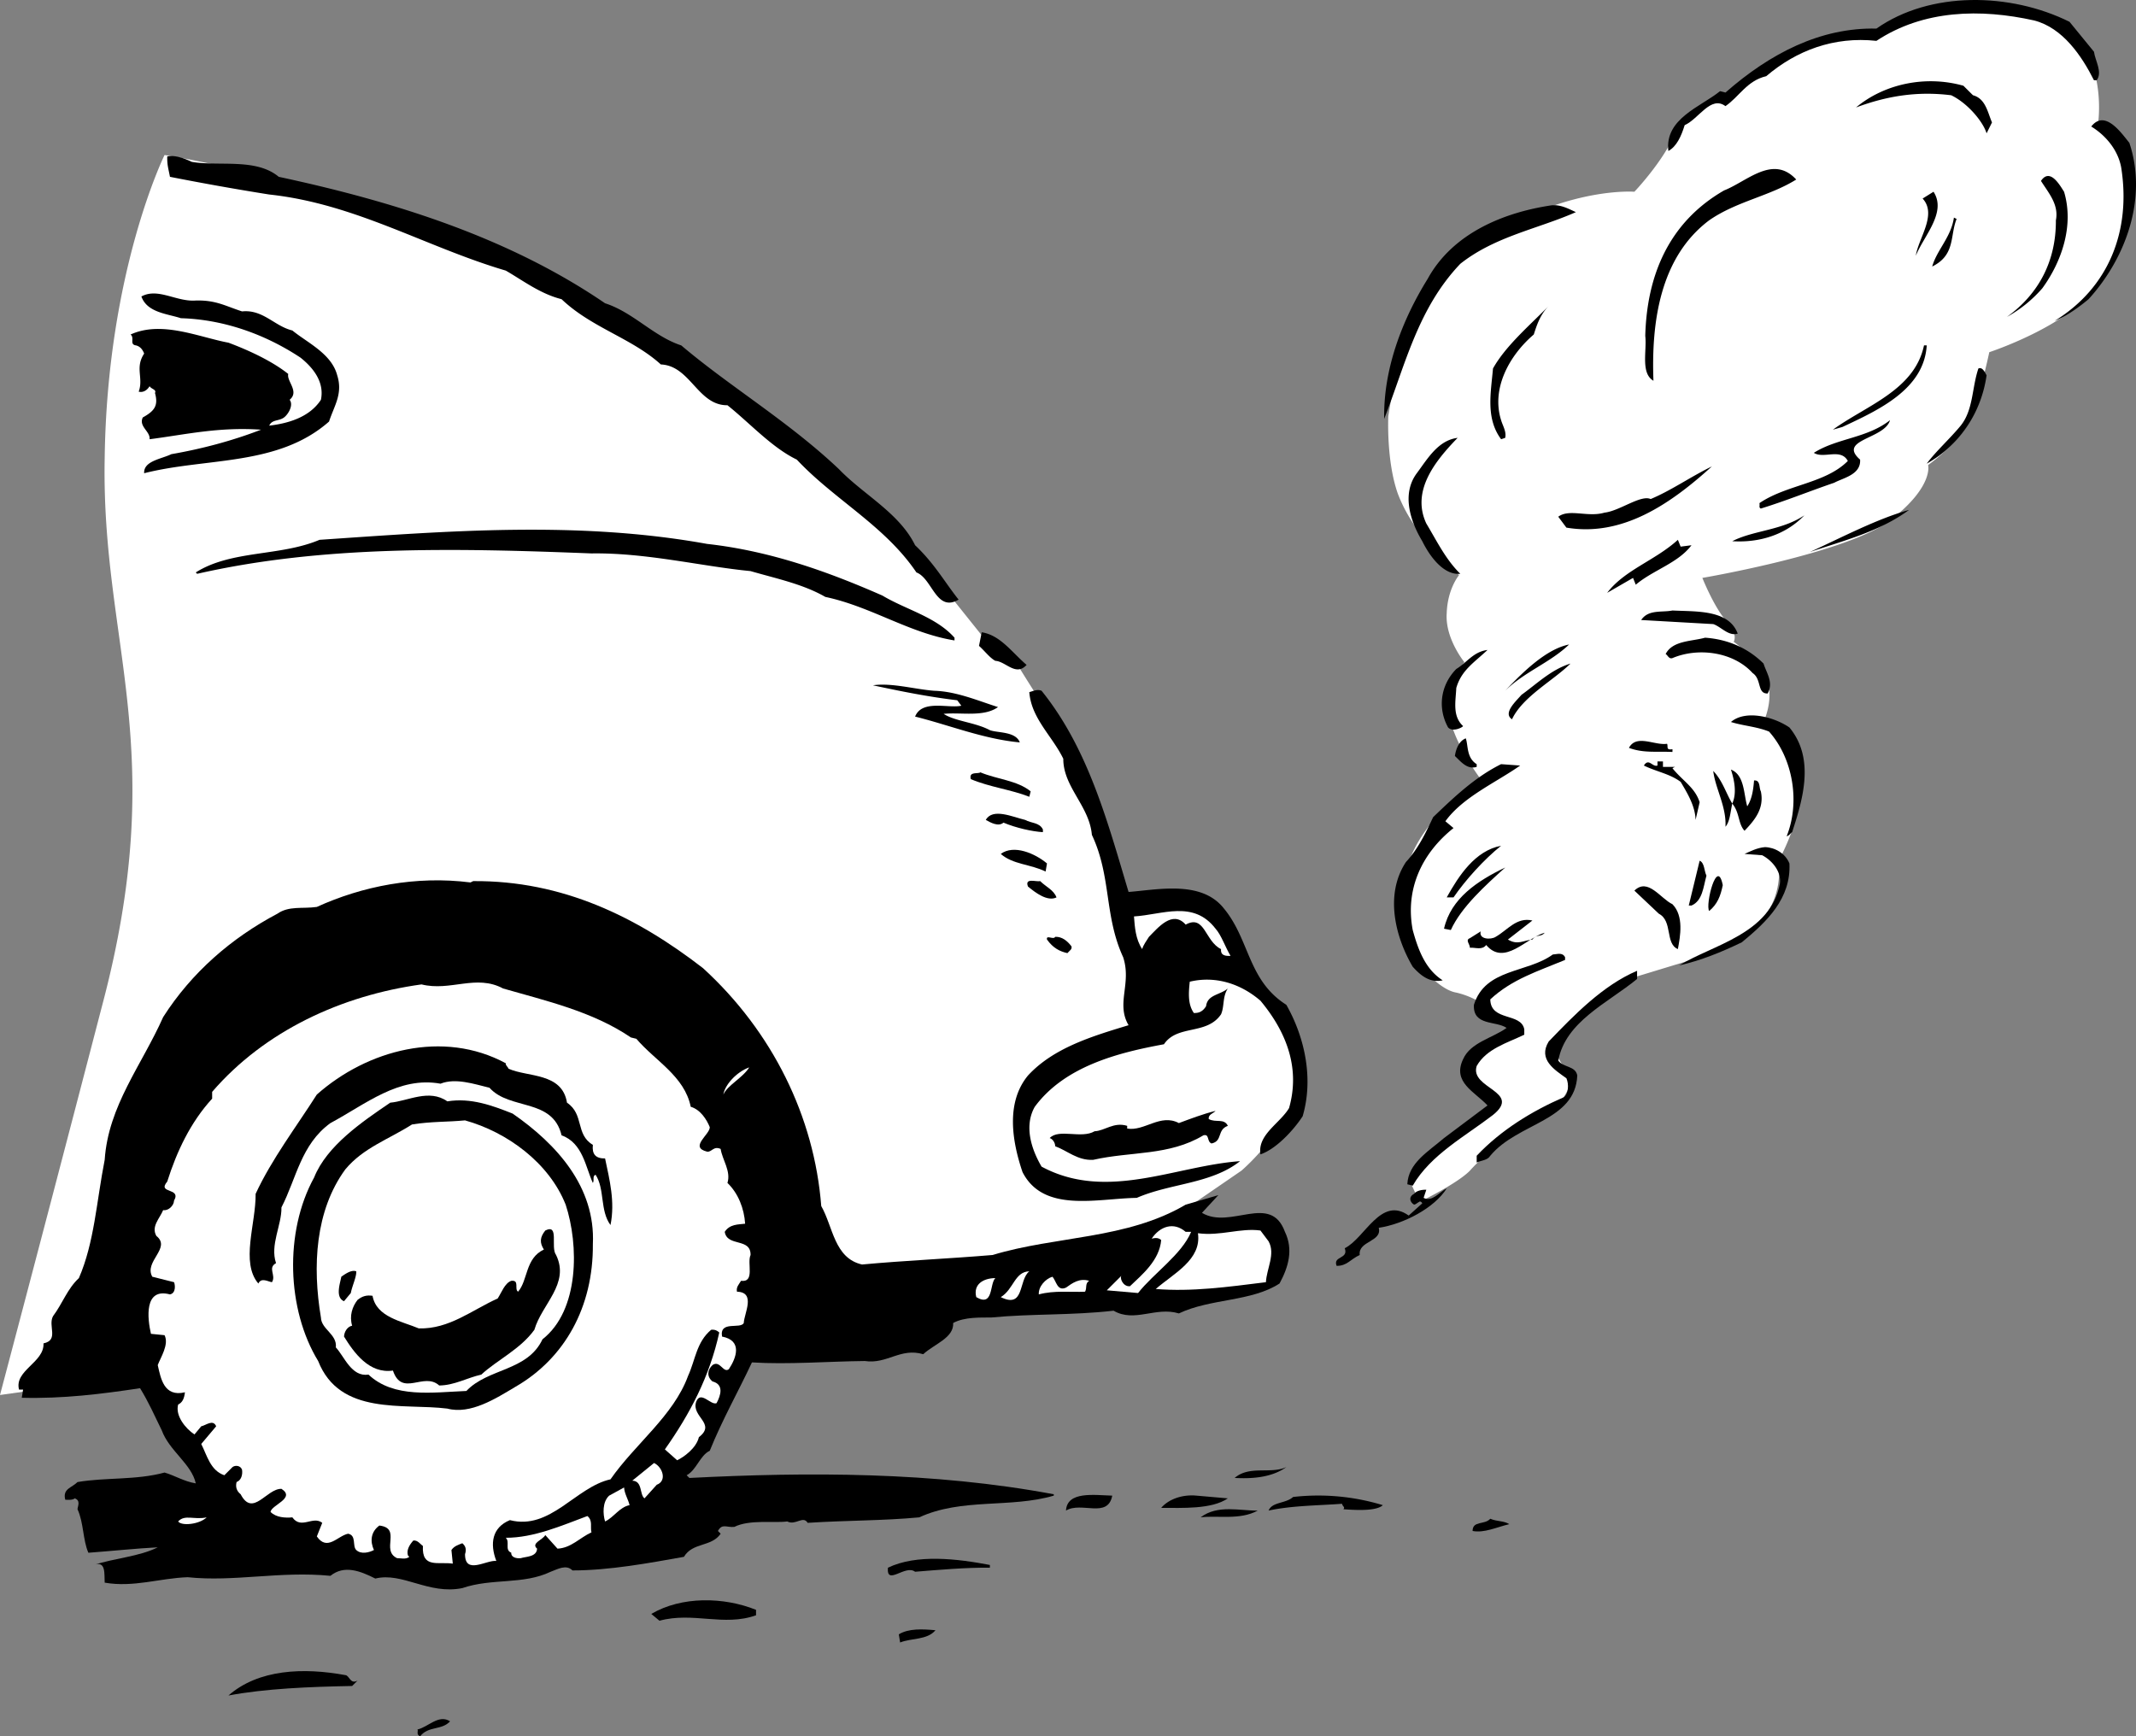 <svg xmlns="http://www.w3.org/2000/svg" width="157.091" height="127.705"><rect width="100%" height="100%" fill="#808080" stroke="none"/><path fill="#fff" d="M83 67.904s-2.8-10.793-4.7-13.598c-1.82-2.73-3.402-5.3-3.402-5.3L72.5 47.102l-4-5s-13.238-13.918-27.398-21.2c-14.122-7.218-29-9.5-29-9.5s-4.223 8.54-4.403 22.302c-.261 13.754 4.852 21.277-.199 40.3A7110.344 7110.344 0 0 1 0 102.603l17.7-2.5 65-8.098 8.6-5.902s5.22-4.437 3.9-8.5c-1.259-4.082-4.9-6.5-4.9-6.5l-7.3-3.2m71.3-58.8s1.036-6.8-4.698-8.098C143.789-.303 138.5 2.404 138.5 2.404s-4.344-.375-7.102 1.601C128.602 6.075 127 7.306 127 7.306s-2.82.375-3.8 2.5c-.91 2.113-3 4.297-3 4.297s-4.516-.36-10.2 3c-5.688 3.387-7.2 9.3-7.2 9.3l-.698 4.2s-.16 3.281.699 5.703c.894 2.344 2.3 3.598 2.3 3.598l2.2 2.402s-.844.996-.903 2.797c-.132 1.86 1.301 3.602 1.301 3.602s-1.453 1.761-1.097 4c.418 2.14 2.296 4.601 2.296 4.601s-5.003 3.051-5.597 7.399c-.528 4.273 1.199 6.398 1.199 6.398s1.41 1.711 2.602 1.902a6.098 6.098 0 0 1 1.898.801l1 1.098 1.602.902s-3.747 1.281-3.5 2.797c.261 1.516 1.699 2.602 1.699 2.602l-5 4.101-1.102 1.598.7 1.5s2.765-1.34 3.703-2.3c.835-.95 3.5-3.298 3.5-3.298l3.199-1.8s1.289-1.817.597-2.2c-.605-.355-1-1.5-1-1.5l2.301-3.3 3.403-2.102 4.597-1.399s3.942-1.507 5.2-3.3c1.265-1.746.902-3.899.902-3.899s2.453-4.246 1.199-6.902c-1.219-2.73-2.3-3.3-2.3-3.3s1.105-2.31-.2-3.9c-1.281-1.55-2-2-2-2s.395-.566-.602-1.6c-.894-1.071-1.699-3.099-1.699-3.099s10.77-1.828 13.903-4.3c3.132-2.457 2.699-4 2.699-4s2.746-1.965 3.3-3.801c.641-1.86 1.2-4.5 1.2-4.5s5.812-1.906 7.8-4.8c2.07-2.903 2.997-6.231 2.399-8.9-.625-2.656-2.2-3.1-2.2-3.1"/><path d="M154 3.806c.09.668.645 1.5.2 2.098h-.2c-.895-1.781-2.29-3.856-4.398-4.399C145.676.63 141.469.71 138 3.005c-3.145-.34-5.902.72-8.102 2.598-1.421.332-1.984 1.504-3 2.203-1.082-.808-1.972.95-3 1.399-.242.785-.582 1.566-1.199 1.898-.277-2.379 2.371-3.242 3.801-4.398l.398.101c3.286-2.883 6.993-4.793 11.102-4.703 3.941-2.77 9.844-2.664 14.2-.5l1.8 2.203"/><path d="M145.102 7.005c.93.25 1.078 1.262 1.398 2l-.398.801c-.258-.855-1.391-2.219-2.602-2.8-2.547-.317-4.77.07-7 .898 2.078-1.738 5.117-2.383 7.898-1.598l.704.7m11.5 3.499c1.363 4.086-.274 8.508-3 11.5-.872.723-1.704 1.282-2.5 1.598 4.015-2.453 5.636-6.672 4.898-11.297-.25-1.336-1.195-2.387-2.2-3 1.005-1.289 2.212.477 2.802 1.2m-4.802 3.597c.75 2.508-.19 5.164-1.6 7.102a9.627 9.627 0 0 1-2.598 2.101c2.386-1.722 3.613-4.16 3.597-7.101.23-1.157-.527-1.996-1.097-2.899.671-.996 1.402.344 1.699.797m-19.699-.898c-1.97 1.23-4.391 1.601-6.403 3-3.61 2.714-4.261 7.488-4.097 11.8-.961-.55-.473-2.226-.602-3.3.117-4.434 1.723-8.356 5.8-10.7 1.688-.66 3.595-2.66 5.302-.8m8.796 5.601c.192-1.293 1.582-3.023.5-4.203l.801-.5c.988 1.516-.703 3.23-1.3 4.703m2.999-2.703c-.5 1.23-.074 2.652-1.796 3.5.343-1.219 1.394-2.164 1.597-3.598l.2.098m-28.001-.5c-2.812 1.242-5.945 1.777-8.5 3.8-3.132 3.29-4.05 7.446-5.597 11.403-.074-3.64 1.32-7.273 3.199-10.3 1.86-3.387 5.645-4.891 9.102-5.403.68-.07 1.261.258 1.796.5M20.5 13.005c8.574 1.84 16.945 4.48 24 9.301 2.07.664 3.582 2.445 5.602 3.098 3.593 3.047 7.867 5.574 11.597 9.101 1.793 1.871 4.43 3.211 5.602 5.598 1.433 1.356 2.164 2.695 3.199 4-1.652.965-1.922-1.55-3.102-2-2.324-3.441-6.027-5.34-8.796-8.297-1.836-.887-3.446-2.676-5.102-4-2.18.024-2.727-2.91-4.898-3-2.13-1.937-5.094-2.695-7.301-4.8-1.567-.395-2.817-1.36-4.102-2.102-5.894-1.738-11.039-4.914-17.398-5.598a202.834 202.834 0 0 1-7.301-1.3c-.121-.641-.21-.844-.2-1.5.532-.118 1.22.12 1.802.398 1.988.355 4.726-.3 6.398 1.101m93.398 9.5c-.644.657-.886 1.446-1.097 2.098-1.809 1.547-3.137 3.98-2.403 6.3.125.427.403.84.301 1.302l-.3.101c-1.149-1.543-.75-3.426-.598-5.203.93-1.668 2.71-3.18 4.097-4.598m27.802 2.899c-.196 3.246-3.579 4.77-6.2 6l-.7.2c2.438-1.778 6-2.892 6.7-6.2h.2m4.402 2.199c-.375 2.668-1.907 5.094-4.403 6.5.668-.902 1.719-1.848 2.5-2.797.934-1.164.817-2.773 1.301-4.203.297-.133.477.277.602.5M17.8 22.904c1.548-.16 2.384 1.086 3.7 1.402 1.121.914 2.883 1.707 3.3 3.297.43 1.36-.218 2.227-.6 3.402-3.759 3.313-9.028 2.637-13.598 3.801-.051-.906 1.257-1.039 2-1.402 2.199-.383 4.433-.965 6.597-1.8-3.11-.216-5.543.358-8.199.702.066-.582-.816-.93-.5-1.601.844-.47 1.164-.852.898-1.801.13-.258-.27-.281-.398-.5-.176.305-.488.488-.8.402.37-1.012-.294-1.75.402-2.8-.122-.32-.313-.532-.602-.602-.504-.07-.078-.55-.398-.8 2.293-1.048 5.03.198 7.199.6 1.586.594 3.246 1.383 4.398 2.301-.129.54.836 1.29.102 1.899.281.367-.051.953-.301 1.2-.387.42-.973.187-1.2.702 1.31-.156 2.934-.574 3.802-1.902.27-1.313-.575-2.36-1.5-3.098-2.649-1.754-5.7-2.812-8.801-2.902-.98-.328-2.48-.403-2.903-1.598 1.223-.668 2.567.406 4 .297 1.48-.039 2.157.398 3.403.8M139 30.904c-.39 1.398-3.895 1.414-2.2 2.902.071 1.11-1.241 1.34-1.902 1.7-1.796.613-3.535 1.324-5.398 1.898-.164-.082-.063-.176-.102-.399 2.028-1.375 4.832-1.43 6.5-3.101-.527-.969-1.77-.133-2.5-.598 1.711-1.086 3.914-1.07 5.602-2.402m-31.8 1.301c-1.618 1.671-3.434 3.879-2.302 6.3.774 1.286 1.407 2.618 2.5 3.7-1.257.113-2.28-1.344-2.796-2.399-.86-1.422-1.551-3.46-.403-5 .79-1.062 1.563-2.422 3-2.601m18.699 2.101c-3.058 2.778-6.593 5.195-10.699 4.5l-.597-.8c.808-.61 2.175.062 3.398-.301 1.105-.118 2.672-1.336 3.398-1 1.493-.621 2.95-1.645 4.5-2.399m14.5 3.199c-2.144 1.586-4.785 2.25-7.296 3.098 2.324-1.059 4.898-2.426 7.296-3.098m-13 2.301c1.547-.8 3.649-.789 5.301-1.902-1.367 1.43-3.3 2.027-5.3 1.902m-3.001.297c-.988 1.316-2.816 1.82-4.097 2.902l-.2-.5-1.902 1.098c1.281-1.687 3.52-2.371 5.2-3.898l.203.5.796-.102m-59.5 3.703c1.754 1.047 3.93 1.559 5.301 3.098v.2c-3.336-.54-6.137-2.49-9.5-3.2-1.656-.953-3.637-1.356-5.5-1.899-3.597-.347-7.652-1.359-11.699-1.3-9.953-.391-19.758-.606-29 1.5l-.102-.102c2.618-1.656 6.2-1.168 9.102-2.398 9.309-.633 18.965-1.426 28.5.3 4.668.52 8.895 2.043 12.898 3.801m62.902 2.797c-.667.219-1.23-.512-1.8-.7l-5.3-.3c.53-.793 1.519-.543 2.3-.7 1.727.09 4.14-.085 4.8 1.7m1.9 2.203c.198.664.76 1.395.3 2.2-.785.03-.426-1.051-1.102-1.5-1.421-1.567-4.007-1.903-5.898-1.102-.262.09-.344-.215-.5-.3.512-.997 1.91-.923 2.898-1.2 1.723.117 3.192.797 4.301 1.902m-14.301-1.402c-1.382 1.332-3.324 2.031-4.699 3.402 1.383-1.469 3.07-3.082 4.7-3.402m-6.001.402c-.992.938-1.921 1.488-2.296 2.797-.043.973-.301 2.063.5 2.8-.043.102-.766.466-1.102.102-.773-1.398-.582-3.09.602-4.3.804-.489 1.25-1.266 2.296-1.399M75.5 48.904c-.793.875-1.535-.262-2.3-.3-.423-.228-.794-.747-1.2-1.099l.2-1c1.366.211 2.202 1.457 3.3 2.399m40-.098c-1.254 1.246-3.52 2.43-4.3 4.098-.684-.445.26-1.297.698-1.8 1.133-.813 2.192-1.864 3.602-2.298m16.102 4.699c1.87 2.262 1.015 5.22.199 7.7-.117.074-.227.27-.403.3 1.004-2.492.473-5.722-1.296-7.699-.91-.367-1.91-.422-2.801-.703 1.054-.91 3.129-.402 4.3.402m-54.999-2.699c3.437 4.262 4.855 9.645 6.398 14.797 2.102-.156 5.344-.887 7 1.203 1.918 2.301 1.762 5.297 4.602 7.098 1.437 2.531 1.98 5.562 1.199 8.2-.715 1.089-1.988 2.425-3.102 2.8-.23-1.445 1.414-2.262 2.102-3.399.824-2.89-.137-5.543-2.102-7.902-1.547-1.332-3.422-1.828-5.199-1.398-.094.87-.137 1.671.3 2.3.329.012.634-.07.9-.5.105-.855 1.003-.808 1.6-1.3-.405.605-.241 1.312-.5 1.898-1.054 1.55-3.214.734-4.198 2.203-3.332.61-7.29 1.602-9.5 4.598-.825 1.453-.215 3.187.5 4.402 4.793 2.578 9.84-.062 14.597-.402-2.125 1.68-5.125 1.62-7.597 2.7-2.895.042-6.86 1.136-8.403-1.9-.777-2.292-1.23-5.12.403-7.1 1.882-2.04 4.73-2.892 7.398-3.7-.941-1.606.238-3.047-.398-5-1.407-3.059-.856-5.934-2.301-9-.184-2.125-2.113-3.528-2.102-5.598-.816-1.68-2.351-2.96-2.5-4.902.254-.055.563-.238.903-.098m-3.204 1.199c-1.05.758-2.734.368-4 .5.832.547 2.329.625 3.403 1.2.59.214 1.894.082 2.199.898-2.637-.238-5.188-1.273-7.7-1.898.512-1.282 2.477-.579 3.4-.801l-.302-.399c-2.175-.261-4.16-.664-6.199-1.101 1.375-.2 3.051.289 4.5.402 1.645.047 3.211.73 4.7 1.2M123 55.103v.203c-1.215-.055-2.125.098-3.2-.3.552-1.032 1.907-.157 2.802-.301.101.195-.114.484.398.398m-14.398 1.102v.199c-.707.222-1.176-.403-1.602-.8.074-.52.305-1.11.8-1.298.188.524.04 1.418.802 1.899m13.698.199h.9a.984.984 0 0 0-.2.101c.773.954 1.648 1.403 2 2.5l-.3 1.301c-.024-.996-.575-1.926-1.098-2.8-.801-.598-1.793-.75-2.704-1.2.364-.582.625.133 1 0v-.3h.403v.398m6.199 2.902c.309-.48.438-1.074.5-1.902.484-.047.355.547.5.8.273 1.274-.473 2.137-1.2 2.9-.484-.528-.343-1.321-.902-2-.14.64-.175 1.339-.5 1.702.082-1.476-.75-2.82-.898-4.101.68.707.93 1.62 1.398 2.398.332-.734.18-1.644-.097-2.5 1.004.395.93 1.793 1.199 2.703m-16.7-3c-1.75 1.235-4.21 2.309-5.5 4.098l.598.5c-2.332 1.86-3.57 4.496-3 7.5.399 1.453.926 2.883 2.204 3.7-.93.202-1.606-.333-2.204-1-1.257-2.134-2.093-5.282-.5-7.7.887-.957 1.45-2.13 2-3.3 1.489-1.427 3.07-2.946 5-3.9l1.403.102"/><path d="m75.8 58.205-.1.398c-1.329-.527-2.919-.71-4.302-1.297-.16-.597.532-.36.704-.5 1.21.512 2.707.59 3.699 1.399m55.801 5.3c.128 2.582-1.664 4.293-3.5 5.801-1.485.719-3.016 1.34-4.602 1.7 2.445-1.516 6.691-2.294 7.398-6 .133-.856-.523-1.692-1.296-2.102l-1.301-.098c.41-.18.922-.453 1.5-.5.726.016 1.504.457 1.8 1.2M76.7 61.005v.2c-.786-.047-1.973-.309-2.9-.7-.374.325-.956-.008-1.3-.199.5-.902 1.969-.222 2.898 0 .446.25 1.051.18 1.301.7m33.699 1.199c-1.246.996-2.628 2.527-3.5 3.8h-.5c.887-1.597 2.086-3.437 4-3.8m15.102 2.199c-.234.847-.285 1.844-1.102 2.2h-.199l.801-3.298c.36.145.328.746.5 1.098"/><path d="M126.7 65.103c-.165.813-.4 1.402-1 1.902-.302-.449.585-4.004 1-1.902m-20 3.301-.5-.098c.5-2.23 2.468-3.527 4.5-4.5-1.446 1.305-3.235 2.914-4 4.598M77 63.505l-.102.598c-1.109-.547-2.414-.516-3.296-1.297.96-.715 2.527-.031 3.398.7m46 2.999c.852.871.574 2.36.398 3.301-.953-.398-.363-2.07-1.398-2.601l-1.8-1.7c1-.972 1.917.582 2.8 1m-45.3-.5c-.657.32-1.524-.324-2.098-.8-.266-.672.617-.325.898-.399.402.41.992.64 1.2 1.2m33.198 3.097c.723.438 1.145.059 1.801 0 .27-.394.656-.172.903-.5-1.348.371-2.961 2.488-4.301.902-.301.399-.79.172-1.2.2.02-.246-.363-.567 0-.7l.797-.5c-.156.586.743.633 1.102.399.883-.504 1.535-1.469 2.7-1.2l-1.802 1.4"/><path fill="#fff" d="M89.398 68.306c.434.492.692 1.309 1.102 2-.348.012-.746-.008-.7-.5-1.19-.57-1.187-2.574-2.6-1.8-.973-1.098-2.048.245-2.7.898-.195.305-.41.597-.5.902-.492-.738-.543-1.64-.602-2.402 2.11-.133 4.368-1.219 6 .902"/><path d="M51.7 71.205c5.116 4.675 8.19 10.945 8.698 17.5.872 1.527.954 3.836 3 4.3 3.149-.293 6.364-.425 9.602-.699 4.66-1.414 9.852-1.14 14.2-3.703l2.402-.7-1.204 1.302c2.102 1.257 5.047-1.493 6.102 1.398.629 1.305.262 2.586-.398 3.8-2.079 1.348-5.067 1.09-7.403 2.2-1.703-.52-3.27.7-4.8-.2-3.145.356-5.942.208-9 .5-.762.009-1.961-.054-2.797.403.054 1.102-1.372 1.531-2.204 2.297-1.683-.5-2.652.75-4.296.5-2.649.027-5.664.27-8.301.102-.973 2.082-2.184 4.222-3.102 6.5-.722.34-.98 1.425-1.699 1.8l.2.2c8.726-.446 17.937-.461 26.8 1.199v.101c-3.195.938-6.758.153-9.898 1.598-2.657.25-5.258.215-8.204.402-.34-.558-.882.215-1.5-.101-.976.133-2.761-.164-3.898.402-.598.047-.883-.27-1.2.297l.2.203c-.676.992-2.059.617-2.7 1.7-2.542.453-5.476 1-8.198 1-.457-.465-1.079-.098-1.602.097-2.04.973-4.316.453-6.5 1.203-2.488.504-4.402-1.195-6.398-.703-1.106-.555-2.282-1.02-3.301-.2-3.711-.366-7.059.462-10.5.102-2.051.07-3.988.77-6.102.399-.039-.64.114-1.637-.8-1.3 1.523-.505 3.331-.61 4.703-1.298-1.54.078-3.454.278-5.102.399-.41-.93-.344-2.227-.8-3.2.023-.253.241-.64-.2-.8-.156.129-.457.113-.7.101-.214-.816.49-.879.9-1.3 2.034-.352 4.323-.13 6.402-.7.746.215 1.421.653 2.296.797-.304-1.418-1.957-2.402-2.5-3.898-.523-1.067-.972-2.09-1.597-3.102-2.848.43-5.668.781-8.7.703l.098-.601h-.3c-.364-1.41 1.87-1.996 1.8-3.399 1.157-.242.313-1.289.7-2 .699-.933 1.054-2.015 1.902-2.8 1.137-2.614 1.293-5.614 1.898-8.7.266-3.976 2.723-6.953 4.301-10.5 2.086-3.27 5.023-5.82 8.398-7.601.856-.598 1.844-.348 2.903-.5 3.336-1.52 7.281-2.313 11.3-1.801l.2-.098c6.578-.05 12.043 2.64 16.898 6.399m63.403-.801v.2c-1.973.82-3.91 1.417-5.5 2.901.027 1.637 2.265.954 2.5 2.2v.398c-1.254.606-2.778 1.027-3.5 2.3-.536 1.665 3.359 1.868 1.199 3.602-2.016 1.555-4.59 2.922-5.903 5.2l-.398-.102c.074-1.562 1.52-2.387 2.7-3.398l3.198-2.399c-.941-1.015-2.609-1.703-1.796-3.402.543-1.235 2.164-1.55 3.199-2.3-.77-.54-2.492-.13-2.403-1.7.832-2.688 3.918-2.324 5.801-3.7.293-.011.703-.19.903.2M78.8 69.603c.063.223-.14.313-.3.5-.547-.125-1.035-.352-1.5-1-.082-.379.496.05.602-.2.511-.019.894.302 1.199.7m41.597 2.402c-2.187 1.786-5.261 3.13-5.796 6 .355.524 1.265.371 1.398 1.098-.148 3.375-4.36 3.457-6.398 5.902-.207.34-.61.32-1 .5v-.5c1.808-1.91 4.085-3.293 6.398-4.3.355-.254.395-.954.2-1.399-.852-.61-2.114-1.379-1.302-2.703 1.864-1.937 3.98-4.129 6.5-5.2v.602"/><path fill="#fff" d="M46.8 76.404c1.391 1.629 3.536 2.742 4 5 .708.207 1.173.933 1.4 1.5.015.547-1.536 1.465-.2 1.8.344.055.473-.44 1-.199.117.793.773 1.63.5 2.5.79.758 1.23 1.883 1.3 3-.53.063-1.128.028-1.5.598.18 1.125 1.923.414 1.9 1.703-.278.598.347 2.031-.7 1.899-.16.27-.371.46-.3.8 1.41.04.53 1.594.5 2.301-.235.48-1.802-.203-1.598 1 1.523.29 1.054 1.567.5 2.399-.407.32-.653-.696-1.204-.301-.39.36-.418.86 0 1.2.856.226.614 1.015.301 1.6-.43.176-1.172-.964-1.5-.1-.375 1.1 1.504 1.6.2 2.6-.196.825-1.13 1.477-1.598 1.7l-.903-.8c1.836-2.603 3.282-5.333 4-8.599-.234-.21-.433-.222-.597-.199-1.086.91-1.156 2.211-1.7 3.399-1.074 2.933-3.886 4.988-5.703 7.601-2.554.563-4.425 3.77-7.398 3-1.32.543-1.484 1.738-1 3-.746-.074-2.309 1.043-2.3-.5.085-.254.105-.55-.2-.8-.29.117-.598.203-.8.5l.1 1c-1.058-.16-2.288.378-2.198-1.301-.196-.13-.38-.438-.704-.399-.296.328-.515.715-.398 1.098l.102.101c-.254.215-.649.094-.903.098-1.219-.582.367-2.2-1.3-2.398-.649.476-.684 1.175-.399 1.8-.328.176-.937.344-1.3 0-.305-.293.034-1.074-.598-1.199-.77.153-1.532 1.313-2.301.2l.398-1c-.691-.547-1.547.511-2.199-.403-.508.05-1.203.012-1.602-.398.043-.508 1.875-1.012.801-1.7-1.094-.027-2.105 2.122-3 .399-.304-.242-.39-.547-.3-.899.335-.125.456-.52.402-.902-.11-.328-.508-.348-.7-.2l-.601.602c-1.031-.347-1.273-1.46-1.7-2.3l1.098-1.301c-.23-.54-.753-.067-1.097 0l-.5.601c-.672-.445-1.422-1.386-1.2-2.199.329-.16.446-.453.5-.902-1.554.371-1.78-1.043-2-2 .2-.547.848-1.516.5-2.2l-1-.1c-.253-1.102-.535-3.419 1.399-2.9.45-.093.383-.699.3-.898l-1.6-.402c-.634-1.121 1.421-2.113.3-3-.395-.695.234-1.266.5-1.899.363.067.785-.312.8-.699.56-.984-1.273-.48-.5-1.402.696-2.207 1.708-4.356 3.302-6.098v-.5c3.867-4.48 9.511-7.09 15.398-7.902 2.137.531 4.008-.77 6 .3 3.113.9 6.574 1.68 9.398 3.602l.403.098"/><path d="M37.398 78.603c1.418.637 3.942.27 4.301 2.5 1.281.86.602 2.328 1.903 3.102-.075.691.207 1.007.898 1 .328 1.562.746 3.187.398 4.898-.789-1.07-.406-2.652-1.097-3.7-.258.098-.074.407-.2.602-.527-1.129-.734-2.945-2.3-3.5-.66-2.765-3.817-1.828-5.301-3.5-1.117-.27-2.492-.742-3.602-.3-3.09-.559-5.503 1.515-8.097 2.898-2.168 1.574-2.496 4.059-3.602 6.203.024 1.305-.855 2.758-.398 4.098-.645.355.027.89-.301 1.402-.297-.043-.781-.37-1 .098-1.324-1.55-.176-4.395-.2-6.598 1.177-2.543 3.005-4.949 4.5-7.3 3.704-3.286 9.294-4.794 13.9-2.301-.04.148.155.261.198.398"/><path fill="#fff" d="M55.102 78.505c-.465.766-1.594 1.305-1.903 2 .106-.703.957-1.66 1.903-2"/><path d="M89.398 81.705c-.152.183-.558.261-.5.601.512.29 1.13-.078 1.403.5-.817.293-.36 1.121-1.2 1.297-.363-.14-.132-.73-.601-.598-2.523 1.516-5.309 1.168-8.102 1.801-1.148.063-1.91-.68-2.796-1 .011-.226-.172-.535-.403-.601.672-.715 2.336.074 3.301-.5.77-.036 1.402-.704 2.398-.399v.2c1.27.218 2.442-1.126 3.801-.403.824-.305 1.742-.66 2.7-.898m-51.699.199c3.26 2.258 6.1 5.41 5.902 9.601.039 4.614-2.067 8.41-5.704 10.5-1.421.848-3.289 2.051-5 1.598-3.25-.406-7.906.55-9.5-3.5-2.3-3.766-2.503-9.484-.296-13.5.93-2.328 3.527-4.094 5.597-5.5 1.313-.121 2.863-1.039 4.2-.098 1.734-.28 3.304.305 4.8.899"/><path fill="#fff" d="M41.602 88.603c.972 2.953 1.023 7.762-1.704 9.902-1.117 2.364-4.003 2.114-5.597 3.801-2.508.102-5.336.551-7.2-1.203-1.257.191-1.777-1.34-2.402-2 .11-.969-1.074-1.332-1.097-2.2-.633-3.773-.422-7.866 1.796-10.898 1.329-1.59 3.165-2.195 4.903-3.3 1.433-.23 2.535-.172 3.898-.301 3.106.863 6.188 3.129 7.403 6.2"/><path d="M101.398 90.306c.27 1.043-1.527.95-1.398 2-.703.32-.93.809-1.7.797-.288-.742.9-.48.598-1.297 1.48-.722 2.649-3.867 4.704-2.402l1-.899c-.164-.316-.387.075-.602.098-.277-.152-.457-.558 0-.797.168-.23.574-.312.898-.3l-.199.597c.625.332 1.168-.437 1.7-.7-.895 1.442-3.16 2.626-5 2.903"/><path fill="#fff" d="M87.602 90.603c-.704 1.676-2.778 3.066-3.903 4.5l-2.3-.2 1.101-1.097c-.195.133.07.848.602.797.918-.875 2.171-1.91 2.296-3.398-.234-.22-.539-.137-.699-.102.606-.91 1.625-1.258 2.5-.5h.403m5.698.703c.513.934-.148 2-.198 3-2.825.352-5.446.715-8.102.5 1.328-1.156 3.383-2.152 3.102-4.101 1.671.222 3.109-.403 4.597-.2l.602.801"/><path d="M40.898 92.306c1.028 2.121-1.054 3.613-1.597 5.5-1.031 1.434-2.778 2.246-3.903 3.297-1.046.234-1.976.79-3.097.8-1.13-1.03-2.73.888-3.403-1.097-1.742.254-2.859-1.305-3.597-2.5.015-.344.238-.734.597-.8-.218-.727.016-1.415.403-1.903.355-.277.66-.36 1.097-.297.278 1.578 2.165 1.875 3.403 2.399 2.238.062 3.914-1.356 5.8-2.2.286-.441.52-1.129 1-1.3.633-.07.2.605.5.8.735-.84.516-2.453 1.899-3.101-.32-.5-.3-.899.102-1.399 1.054-.527.363 1.239.796 1.801"/><path fill="#fff" d="M75.7 93.505c-.817.645-.325 2.774-2.098 1.899.945-.57 1.015-1.867 2.097-1.899m2.699 1.2c.48-.344 1-.72 1.704-.5-.325.203-.141.511-.301.8-1.059.051-2.25-.113-3.403.2-.039-.575.493-1.149 1-1.301.29.293.344 1.097 1 .8m-5.198-.699c-.434.434-.122 2.153-1.4 1.399-.237-.926.49-1.39 1.4-1.399"/><path d="m25.8 95.103-.5.602c-.652-.282-.3-1.266-.198-1.801.34-.242.753-.52 1.097-.399.031.399-.304 1.082-.398 1.598m68.801 12.801c-1.157.84-2.758.855-3.801.8 1.094-.945 2.66-.261 3.8-.8m7.099 2.801c-.47.449-1.97.37-2.9.3.145-.171-.058-.183-.1-.402-1.653.129-3.657.125-5.4.5.259-.652 1.25-.5 1.802-1a16.295 16.295 0 0 1 6.597.602"/><path fill="#fff" d="m48.3 109.205-.902 1c-.378-.29-.125-1.278-.898-1.301l1.602-1.3c.628.296.972 1.315.199 1.6"/><path d="M90.3 110.205c-1.179.816-3.374.699-4.902.699.559-.653 1.579-1 2.602-.899l2.3.2m-8.5-.2c-.327 1.715-2.26.41-3.402 1.098.079-1.441 2.067-1.137 3.403-1.098M111 112.103c-.918.215-1.844.668-2.7.5.005-.777.888-.43 1.302-.898.5.214 1.003.14 1.398.398m-18.5-1c-1.32.727-3 .336-4.2.5 1.24-.96 2.919-.473 4.2-.5"/><path fill="#fff" d="M46.3 110.705c-.73.136-1.171.91-1.8 1.199-.16-.528-.21-1.434.3-1.899l1.098-.601c.024.453.301.867.403 1.3m-2.801 2.001c-.852.386-1.492 1.152-2.5 1.199l-.898-1c-.164.344-1.079.597-.602 1-.031.62-.828.578-1.2.7-.34.042-.734-.079-.698-.4-.508-.203-.079-.78-.403-1.1 2.043.007 4.094-.888 6-1.599.418.332.192.82.301 1.2m-28.3-1.102c-.54.52-1.848.652-2.098.3.496-.538 1.175-.1 2.097-.3"/><path d="M72.8 115.103v.203c-1.726-.027-3.84.164-5.5.297-.722-.559-2.109 1.07-2-.297 2.122-1.02 5.106-.66 7.5-.203m-17.198 3.703c-2.383.844-4.625-.273-7.102.399l-.602-.5c2.235-1.317 5.336-1.254 7.704-.301v.402m13.198 1.098c-.612.734-1.804.57-2.6.902l-.098-.601c.73-.442 1.73-.387 2.699-.301M26.3 123.603l-.402.402c-3.152.059-6.363.188-9.097.7 2.21-1.938 5.52-2.067 8.597-1.5.297.011.36.714.903.398m6.801 3c-.61.676-1.594.324-2.204 1.102-.324-.13-.109-.418-.199-.5.805-.18 1.555-1.141 2.403-.602"/></svg>
